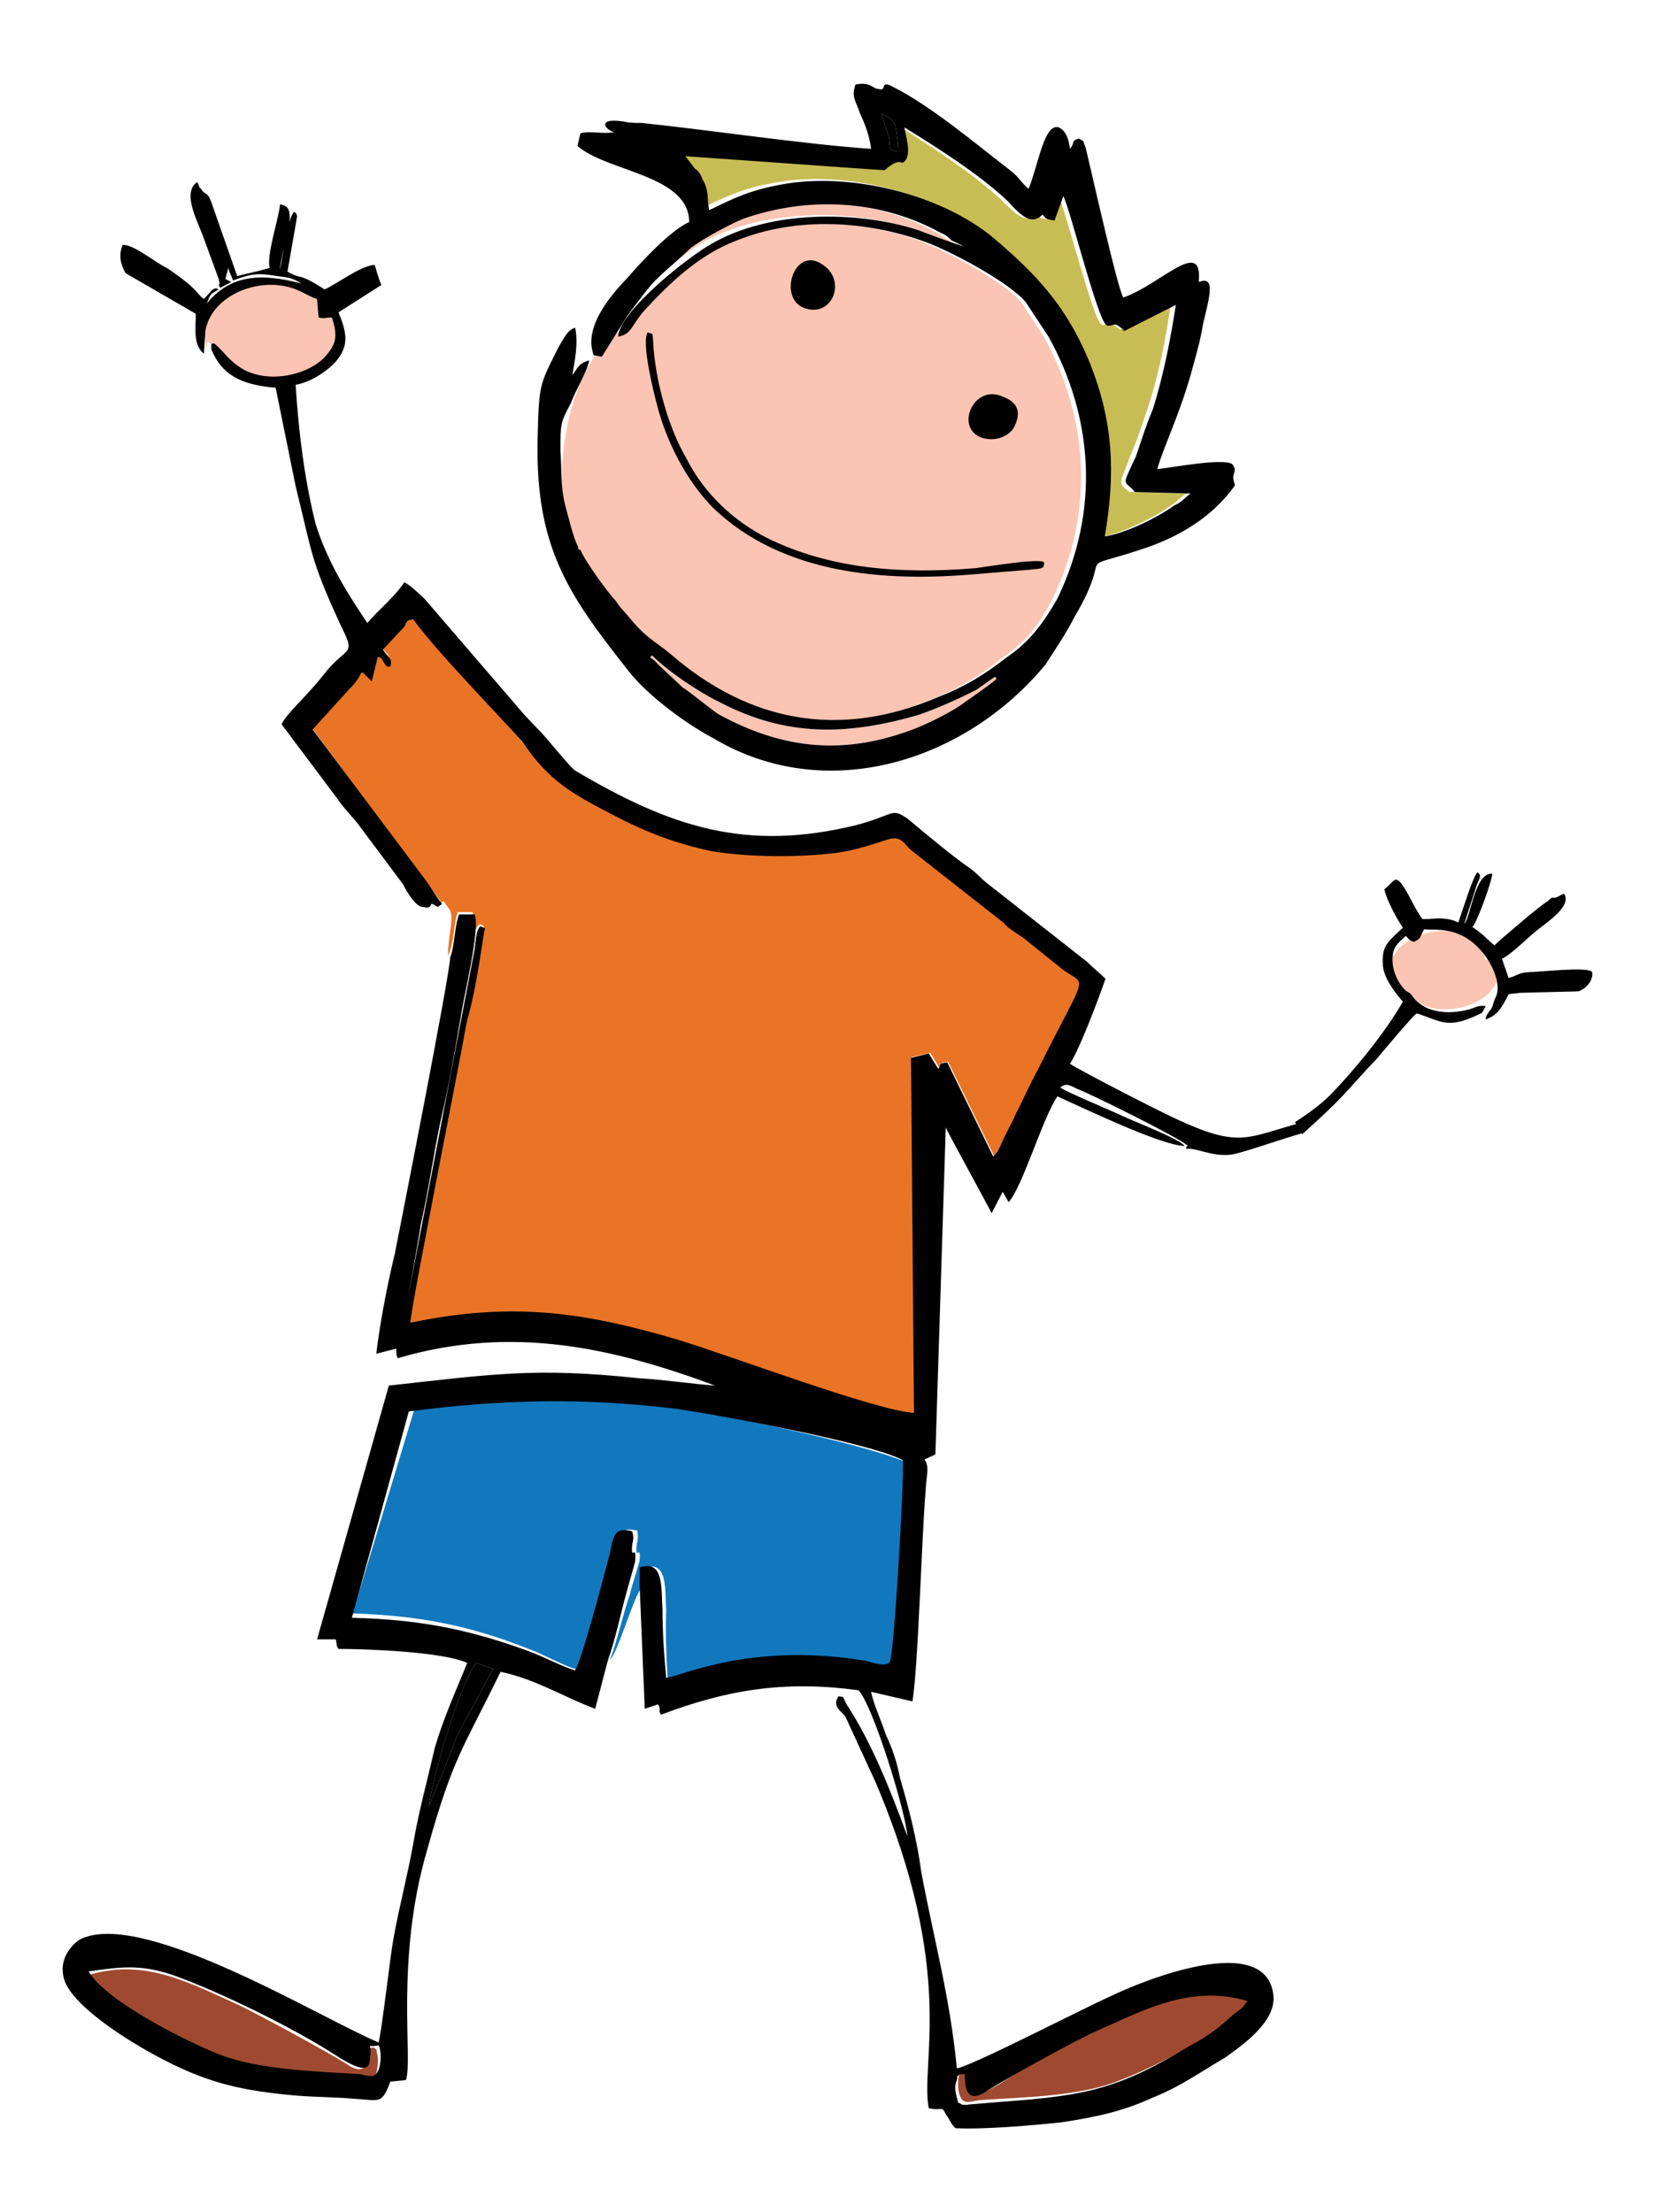 <?xml version="1.0" encoding="utf-8"?>
<!-- Generator: Adobe Illustrator 16.0.0, SVG Export Plug-In . SVG Version: 6.00 Build 0)  -->
<!DOCTYPE svg PUBLIC "-//W3C//DTD SVG 1.1//EN" "http://www.w3.org/Graphics/SVG/1.1/DTD/svg11.dtd">
<svg version="1.1" id="Layer_1" xmlns="http://www.w3.org/2000/svg" xmlns:xlink="http://www.w3.org/1999/xlink" x="0px" y="0px"
	 width="106.044px" height="141.733px" viewBox="229.771 296.816 106.044 141.733"
	 enable-background="new 229.771 296.816 106.044 141.733" xml:space="preserve">
<g>
	<path fill="#FBC4B3" d="M242.65,317.629c0.238,0.237,0.238,0.853,0.285,1.137l0.095,0.522v-0.569
		c0.568,0.189,0.616,0.569,1.089,0.948c1.043,0.995,2.796,1.943,4.313,1.28c0.711-0.38,0.38,0.094,1.375-0.38
		c0.854-0.331,1.61-1.042,1.896-1.99c0.142-0.569-0.095-1.09-0.238-1.611c-0.331,0.095-0.425,0.142-0.852,0.095
		c-0.38-0.616-0.143-0.521-0.143-1.327c-0.806-0.284-2.275-1.564-4.644-0.854C244.594,315.259,242.793,316.396,242.65,317.629
		L242.65,317.629z"/>
	<path fill="#C8BD55" d="M296.154,310.473c0.284,0.284,0.189,0.378,0.854,0.378l0.567-1.516c0.428,0.758,2.227,7.915,2.749,8.246
		c0.189,0.189,0.475-0.189,0.853,0.094c1.043,0.664-0.568-0.094,0.379,0.285l3.224-1.659c-0.285,2.228-0.806,4.645-1.47,6.683
		c-0.379,1.042-0.663,2.038-1.137,3.081c-0.048,0.237-0.426,1.09-0.521,1.374c-0.097,0.38,0,0.475,0.189,0.664
		c0,0,0.283,0.189,0.283,0.236l3.696,0.095c-0.378,0.19-0.662,0.569-1.138,0.853c-1.089,0.758-3.128,1.753-4.454,1.943
		c0.663-4.17,0.475-7.439-0.995-11.136c-1.564-3.887-3.602-5.924-6.207-8.151c-3.365-2.796-9.195-4.266-13.649-3.412
		c-2.038,0.331-3.081,0.9-4.739,1.659c-0.096-0.758,0-1.328-0.38-1.943c-0.094-0.285-0.236-0.663-0.426-0.758l-0.663-0.758
		l12.89,0.853c0.379-0.285,0-0.095,0.189-0.19c0.9-0.663,0.758,0,1.186-0.474c0.284-0.474,0-1.469-0.097-2.038
		c2.039,1.279,4.834,3.08,6.588,4.739C294.969,310.663,295.537,311.184,296.154,310.473L296.154,310.473z"/>
	<path fill="#FBC4B3" d="M267.767,319.667l1.707-2.701c1.942-2.606,1.563-2.038,3.791-4.075c0.474-0.474,2.654-1.706,3.602-2.085
		c4.17-1.469,8.91-1.279,12.795,0.853c0.284,0.095,0.474,0.285,0.757,0.475l0.76,0.473c-0.665-0.189-1.99-0.758-2.986-1.137
		c-3.886-1.279-9.573-1.279-13.364,0.853c-1.375,0.806-5.829,4.359-6.019,6.019c0.9-0.19,0.806-0.664,1.753-1.659
		c1.659-1.848,3.507-3.601,5.924-4.549c3.885-1.564,8.339-1.233,12.178,0.095c1.753,0.663,5.354,2.606,6.493,3.885l1.469,2.228
		c2.89,5.213,3.317,11.231,0.568,16.871c-0.853,1.659-1.753,2.796-3.27,3.791c-1.279,1.042-2.605,1.895-4.454,2.606
		c-6.398,2.701-12.227,1.611-17.25-2.749c-1.09-0.948-1.564-1.042-2.749-2.512c-0.379-0.475-0.474-0.569-0.853-0.947
		c-0.474-0.569-1.943-2.607-2.227-3.223l0.095-0.095c-0.19,0-0.19,0.095-0.19-0.189l-0.474-2.985
		c-0.285-3.128,0.474-7.061,2.132-9.384L267.767,319.667z"/>
	<path fill="#FBC4B3" d="M318.994,359.995c-0.237-0.38,0-0.142-0.095-0.522c-0.095-0.095-0.095-0.189-0.095-0.236
		c-0.047-0.237-0.047-0.189-0.142-0.237c0.331-1.848,2.607-2.843,4.408-2.465c0.804,0.189,1.184,0.568,1.753,0.711l0.095,1.042
		c0.284,0.047,0.379,0,0.71,0c0.38,0.995,0.142,1.47-0.426,2.132c-0.995,0.995-3.08,1.422-4.408,0.711
		c-0.853-0.569-1.042-0.948-1.657-1.421C318.994,359.759,318.994,359.521,318.994,359.995L318.994,359.995z"/>
	<path fill="#EA7425" d="M258.478,358.052c0-0.664,0.095-1.28,0.19-1.944c0.095-1.089-0.096-0.947-0.475-1.563
		c-0.378,0.189-0.284,0.285-0.473,0.189l0.284-0.189c-0.474-0.568-0.664-0.948-1.138-1.469l-7.203-9.762l2.323-2.559
		c0.379-0.378,0.568-0.664,0.806-1.042c0.378,0.094,0,0,0.284,0.189l0.38,0.379l0.379-1.563c0.474,0,0.379,0.615,0.853,0.521
		c0.142-0.474-0.189-0.521-0.474-0.995l1.279-1.516c0.285-0.427,0.189-0.333,0.664-0.522c1.374,2.038,5.45,6.208,6.919,7.961
		c1.848,2.512,3.175,3.317,6.018,4.786c1.943,0.948,3.981,1.8,6.303,2.228c2.606,0.473,5.497,0.473,7.961,0.095
		c1.421-0.189,2.322-0.522,3.458-0.806c0.713-0.189,0.901,0.284,1.375,0.617l6.018,4.739c0.191,0.284,0.76,0.664,1.139,0.948
		l2.465,1.942c1.657,1.375,1.849-0.189-1.47,6.54c-0.475,0.948-0.854,1.896-1.374,2.796c-0.189,0.568-0.38,0.854-0.663,1.422
		c-0.286,0.426-0.475,1.09-0.854,1.374l-2.939-6.019c-0.473,0.095-0.379,0-0.567,0.38l-0.568-0.948l-1.186,0.284l0.189,22.888
		c-2.605-0.189-11.658-3.744-15.212-4.737c-6.019-1.754-10.615-2.514-17.202-1.091c0.095-1.328,3.127-16.586,3.602-19.382
		c0.284-1.043,0.473-2.132,0.663-3.127l0.474-2.417c0.047-0.664,0.189-0.473-0.189-0.664c-0.38,0.285-0.38,0.853-0.475,1.469
		l-4.644,24.168c0.094-0.331,1.137-5.639,1.231-6.349c0.427-2.323,0.806-4.456,1.28-6.683c0.474-2.228,0.853-4.455,1.279-6.682
		c0.19-1.375,1.328-5.639,0.854-6.682h-0.948C258.858,355.919,258.858,357.294,258.478,358.052L258.478,358.052z"/>
	<path fill="#1178BE" d="M270.99,398.334c-0.663,0.805-1.563,4.217-2.133,4.832c0.475-1.278,0.806-2.842,1.28-4.217
		c0.095-0.473,0.521-1.753,0.615-2.132c0.095-1.186-0.284,0.095-0.189-0.997c0.095-0.473,0.095-0.567,0.047-0.945
		c-1.326-0.286-1.231,0.425-1.517,1.563c-0.426,1.467-1.942,6.633-2.322,7.345c-0.806-0.191-2.084-0.948-3.128-1.327
		c-3.838-1.517-7.014-2.132-11.278-2.273l4.028-13.317c5.733-0.711,11.041-0.664,17.06,0.189c2.749,0.425,12.748,2.465,14.785,3.648
		c0.048,1.09-0.946,12.794-1.231,13.032c-0.19,0.285-1.185-0.095-1.563-0.188c-7.489-1.375-12.086,0.853-12.892,0.853
		c-0.095-1.517-0.142-2.987-0.095-4.408c-0.095-1.278,0.142-3.316-1.469-2.701L270.99,398.334L270.99,398.334z"/>
	<path fill="#9F4A30" d="M291.32,429.515c-0.188,0.284-0.236,1.232,0,1.659c0.189,0.474,0.663,0.284,1.232,0.189
		c2.891-0.189,6.492-0.237,9.003-1.28c2.275-0.852,7.394-3.458,8.482-5.307c-2.132-0.38-3.268-0.569-5.496,0.189
		c-2.986,1.042-7.629,3.363-10.332,5.117c-2.558,1.659-2.321,0.475-2.416,0.097C291.698,429.231,292.172,429.704,291.32,429.515
		L291.32,429.515z"/>
	<path fill="#9F4A30" d="M253.74,427.998c-0.569,0.095-0.19-0.379-0.379,0.712c-0.19,0.947-0.806,0.758-1.469,0.283
		c-1.469-0.9-5.497-3.08-6.872-3.743c-2.89-1.279-5.924-3.033-9.573-1.896c0.332,0.427,0.095,0.238,0.806,0.806
		c0.285,0.283,0.569,0.567,0.806,0.711c0.663,0.474,1.232,0.854,1.942,1.279c4.502,2.748,6.683,3.223,11.896,3.602l2.274,0.188
		c0,0,0.475,0.095,0.569-0.094h0.095c0.094-0.379,0.237-1.042,0.094-1.468C253.835,427.903,254.025,428.283,253.74,427.998
		L253.74,427.998z"/>
	<path fill="#FBC4B3" d="M293.642,340.281c-0.237,0.284-1.99,1.468-2.369,1.753c-0.807,0.521-1.753,0.995-2.655,1.374
		c-4.595,1.848-8.624,1.469-12.842-0.854c-0.616-0.426-1.848-1.375-2.274-1.706l-1.564-1.469c-0.379-0.474-0.663-0.379-0.379-0.568
		c0.9,0.995,2.843,2.274,4.407,3.033c4.218,2.18,8.058,2.085,12.558,0.806c1.28-0.426,2.75-1.09,3.791-1.659
		c0.238-0.142,1.186-0.805,1.186-0.805L293.642,340.281z"/>
	<path fill="#010101" d="M259.095,407.953c-0.569,1.469-1.279,3.222-1.849,4.598c0.19-1.754,2.038-7.963,3.033-9.195l1.09,0.38
		L259.095,407.953z"/>
	<path fill="#010101" d="M287.338,306.54c-0.758-0.095-0.474-0.379-0.663-1.09c-0.095-0.474-0.331-0.853-0.426-1.374
		c0.521,0.332,0.71,0.332,0.9,0.806C287.243,305.355,287.338,306.066,287.338,306.54L287.338,306.54z"/>
	<path fill="#010101" d="M309.706,425.013c-3.744-1.09-6.776,0.664-9.714,1.943c-1.375,0.616-5.403,2.843-6.871,3.743
		c-0.665,0.475-1.28,0.664-1.47-0.189c-0.189-1.185,0.189-0.711-0.379-0.806c-0.284,0.283-0.095-0.095-0.189,0.379
		c-0.238,0.521,0,1.091,0.095,1.469h0.095c0.095,0.189,0.567,0.095,0.567,0.095l2.274-0.189c5.308-0.378,7.439-0.853,11.942-3.601
		c0.949-0.474,2.037-1.281,2.75-1.991C309.612,425.298,309.327,425.487,309.706,425.013L309.706,425.013z M254.025,427.856
		c-0.901,0.188-0.427-0.284-0.521,0.664c-0.095,0.426,0.189,1.563-2.323-0.095c-2.748-1.754-7.392-4.029-10.331-5.071
		c-2.132-0.712-3.317-0.522-5.402-0.236c1.091,1.895,6.209,4.454,8.341,5.308c2.559,0.994,6.066,1.089,9.051,1.278
		c0.473,0.095,0.948,0.283,1.137-0.189C254.214,429.136,254.214,428.14,254.025,427.856L254.025,427.856z M270.752,398.334v-1.091
		c1.611-0.568,1.375,1.47,1.47,2.748c0,1.374,0.095,2.844,0.236,4.313c0.759,0,5.26-2.322,12.748-1.091
		c0.379,0.095,1.374,0.428,1.563,0.095c0.284-0.189,0.948-11.846,0.854-12.937c-1.943-1.091-11.943-2.938-14.692-3.317
		c-5.971-0.711-11.184-0.567-16.965,0.189l-3.649,13.223c4.217,0.095,7.393,0.71,11.184,2.085c1.09,0.379,2.37,1.09,3.128,1.279
		c0.426-0.712,1.801-5.877,2.18-7.347c0.284-1.089,0.189-1.895,1.47-1.563c0.094,0.379,0.094,0.474,0,0.852
		c-0.095,1.187,0.283-0.188,0.189,1.092c-0.095,0.378-0.474,1.659-0.569,2.037c-0.378,1.375-0.71,2.986-1.184,4.312l-0.806,3.081
		c-1.943-0.711-3.791-1.896-6.066-2.369c-2.369,4.882-3.033,5.402-4.691,11.372c-2.085,7.062-0.9,13.555-1.374,14.785l-0.996,0.097
		c-0.568,1.516-0.663,1.184-2.464,1.089c-1.043-0.094-2.322-0.094-3.507-0.188c-2.181-0.19-4.218-0.475-6.303-1.281
		c-2.701-0.994-8.009-4.122-8.625-6.159c-0.379-1.28,0.426-2.18,0.995-2.561c3.933-2.037,15.401,5.024,19.146,6.589
		c0.189-0.521,0.757-5.592,0.947-6.589c0.379-2.132,0.901-4.027,1.28-6.159c0.379-2.18,0.9-4.027,1.375-6.112
		c0.568-1.945,1.374-3.698,2.084-5.452c-1.517-0.709-6.398-0.898-8.246-0.898c-0.189-0.189-0.095-0.475-0.189-0.617h-1.185
		l4.597-16.255c6.493-0.71,9.336-1.184,15.97-0.474c1.659,0.095,3.554,0.379,4.929,0.474c-6.398-2.369-12.938-3.933-20.33-1.753
		c-0.095-0.143-0.095-0.427-0.095-0.615l-1.28,0.331c0.237-1.99,0.711-4.453,1.185-6.396c0.522-2.655,3.459-17.535,3.554-19.004
		c0.285-0.711,0.285-2.085,0.569-2.749h0.995c0.38,0.948-0.709,5.26-0.9,6.634c-0.379,2.179-0.758,4.407-1.279,6.587
		c-0.474,2.228-0.759,4.407-1.28,6.683c-0.094,0.758-1.042,5.971-1.137,6.35l4.596-24.026c0.095-0.664,0.095-1.279,0.38-1.469
		c0.379,0.189,0.284,0,0.189,0.616c-0.284,1.848-0.569,3.744-1.09,5.591c-0.475,2.75-3.507,17.913-3.602,19.193
		c6.587-1.375,11.184-0.663,17.155,1.091c3.554,1.088,12.559,4.501,15.117,4.689l-0.189-22.746l1.139-0.285l0.615,0.995
		c0.189-0.427,0.094-0.332,0.567-0.427l2.939,6.02c0.426-0.333,0.521-0.9,0.805-1.375c0.285-0.615,0.475-0.9,0.664-1.375
		c0.521-0.995,0.9-1.895,1.375-2.748c3.363-6.776,3.174-5.213,1.468-6.587l-2.416-1.943c-0.427-0.284-0.995-0.615-1.186-0.9
		l-5.971-4.691c-0.426-0.379-0.615-0.9-1.375-0.711c-1.088,0.333-2.085,0.711-3.459,0.9c-2.416,0.284-5.308,0.284-7.819-0.095
		c-2.369-0.473-4.407-1.279-6.303-2.274c-2.843-1.47-4.217-2.228-5.971-4.787c-1.469-1.659-5.591-5.875-6.966-7.819
		c-0.473,0.094-0.379,0.094-0.569,0.474l-1.374,1.469c0.284,0.473,0.663,0.568,0.473,1.09c-0.473,0.094-0.379-0.617-0.806-0.617
		l-0.379,1.564l-0.38-0.379c-0.284-0.189,0.095-0.095-0.284-0.189c-0.189,0.38-0.379,0.664-0.806,1.09l-2.321,2.559l7.25,9.667
		c0.379,0.521,0.569,0.9,1.042,1.517l-0.284,0.189c-0.758-0.521-0.095,0.189-0.949,0c-0.426,0-0.994-0.9-1.279-1.47l-2.938-3.933
		c-0.521-0.616-0.9-0.995-1.28-1.564l-3.554-4.738c0.285-0.664,1.658-1.849,2.654-3.128c1.563-2.038,2.18-1.09,1.089-3.317
		c-1.896-4.123-1.752-4.407-2.842-8.814l-1.28-6.303c-2.274-0.189-3.459-0.852-4.123-2.464c0-0.569,0-0.285,0.19-0.379
		c0.71,0.616,0.899,1.089,1.848,1.659c1.612,0.9,4.028,0.427,5.213-0.758c0.71-0.806,0.899-1.279,0.474-2.559
		c-0.379,0-0.474,0.096-0.853,0l-0.095-1.184c-0.617-0.189-1.09-0.617-1.99-0.806c-2.133-0.474-4.787,0.711-5.166,2.843
		l-0.095,1.469c-0.711-0.568-0.521-1.658-0.521-2.559l-4.503-2.606c-0.284-0.521-0.474-1.09-0.189-1.801
		c0.664-0.094,2.179,1.186,2.843,1.47c2.038,1.374,1.849,1.611,2.37,1.99l0.569-0.617c0.284-0.094,0.094-0.094,0.379,0
		c-0.569,0.333-0.522,0.285-0.758,0.901c1.753-2.18,4.123-1.754,6.066-1.279c-0.664-0.38-0.806-0.38-1.564-0.475
		c-1.184-0.189-1.563-0.189-2.843,0.285c0-0.19-0.189-0.38-0.285-0.806l-0.189,0.711l0.379,0.189l-0.711,0.379l-0.095-0.189
		c0.095-0.19,0.095,0.189,0-0.379l-1.042-2.844c-0.427-1.089-1.28-2.748-0.333-3.364c0.095,0.142,0.095,0.332,0.237,0.426
		c0.285,0.475,0.38,0.095,0.664,0.854l1.659,4.738c0.711-0.189,1.279-0.284,2.086-0.521c-0.238-0.758,0.568-3.128,0.663-4.076
		c0.474,0.095,0.616,0.285,0.616,0.854c0,0.38-0.142,0.9-0.236,1.28c-0.095,0.473-0.379,1.563-0.379,2.085
		c0.094-0.522,0.474-3.365,0.9-3.744c0.19,0.189,0.096,0,0.19,0.284l-0.617,3.554c0.996,0.569,0.617,0,2.37,1.137
		c0.71-0.284,2.369-1.563,3.223-1.563c0.094,0.285,0.237,0.9,0.426,1.28l-2.75,1.753c0.475,1.185,0.759,2.085-0.189,3.175
		c-0.426,0.474-1.468,1.279-2.558,1.468c0.189,3.034,0.568,6.066,1.279,8.909c0.759,2.465,2.132,4.598,3.317,6.351
		c0.712-0.854,1.659-1.564,2.37-2.607c0.38,0.19,0.758,0.569,1.28,1.043l6.445,7.487c0.189,0.189,0.711,0.758,1.089,1.138
		c0.474,0.521,1.659,1.99,2.085,2.369c6.16,3.649,10.994,5.26,18.103,3.507c2.464-0.664,2.179-1.137,3.271-0.379
		c0.947,0.806,2.843,2.369,3.791,3.033c0.521,0.332,0.806,0.711,1.28,1.089l6.396,5.023c0.378,0.379,0.853,0.758,1.185,1.09
		c-0.426,1.233-1.611,4.407-2.274,5.45c0.806,0.522,5.971,3.175,7.062,3.65c3.838,1.753,4.358,1.042,7.676,0.142
		c0.096,0.237,0.19,0.427,0.284,0.616c-1.422,0.379-4.264,1.422-4.833,1.422c-1.185,0.095-2.133-0.474-2.748-0.379
		c0-0.426,0.425,0.047,0-0.284c-0.663-0.522-5.973-3.176-6.967-3.555c-0.568-0.285-0.758-0.379-1.091-0.095
		c0.143,0.189,3.46,1.563,4.029,1.848c0.71,0.332,3.649,1.469,3.933,1.896c-1.469,0-6.775-2.56-8.151-3.176
		c-0.947,1.374-2.227,5.782-3.126,6.777l-0.381-0.664l-0.71,1.374c-0.094-0.237-2.938-5.401-2.938-5.496l-0.663,20.945l-0.711,0.332
		c0.38,0.379,0.095,1.279,0.095,1.848c-0.285,3.412-0.475,11.278-0.854,13.648l-2.654-0.617c0.191,0.901,0.664,1.85,0.948,2.75
		c0.427,0.899,0.711,1.753,0.902,2.749c0.567,1.943,1.088,3.933,1.372,6.065c0.807,4.312,1.848,8.055,2.276,12.559
		c0.852-0.095,8.008-3.792,9.809-4.599c2.132-1.041,10-4.217,10.473-0.095c0.189,1.659-1.848,3.129-3.128,4.029
		c-1.467,0.853-2.842,1.849-4.644,2.559c-1.848,0.854-3.602,1.232-5.78,1.563c-1.754,0.189-4.977,0.475-6.824,0.38
		c-0.429-0.475-0.238-0.38-0.618-0.9c-0.283-0.569-0.189-0.189-1.088-0.379c-0.57-2.939,1.801-8.625-3.412-20.898l-1.943-4.219
		c-0.427-0.474-0.806-0.663-0.427-1.278c0.427,0.094,0.19-0.095,0.522,0.521c1.658,2.558,2.841,5.591,3.885,8.435
		c-0.095-1.563-2.227-8.435-3.128-9.337c-4.786-0.662-8.531,0-12.653,1.564l-0.094-0.189c0-0.236,0.047-0.236-0.095-0.474
		l-0.853,0.284L270.752,398.334z M261.37,403.735l-1.09-0.38c-0.995,1.232-2.843,7.441-3.033,9.195
		c0.569-1.376,1.279-3.129,1.848-4.598L261.37,403.735z"/>
	<path fill="#010101" d="M293.642,340.281l-0.143-0.095c0,0-0.947,0.664-1.138,0.805c-1.089,0.569-2.559,1.233-3.839,1.659
		c-4.5,1.28-8.34,1.375-12.558-0.806c-1.564-0.759-3.412-2.038-4.407-3.033c-0.284,0.189,0,0.095,0.379,0.568l1.564,1.469
		c0.521,0.332,1.658,1.28,2.274,1.706c4.218,2.322,8.247,2.702,12.842,0.854c0.901-0.379,1.849-0.854,2.655-1.375
		C291.652,341.75,293.405,340.565,293.642,340.281L293.642,340.281z M268.336,319.667l-0.521-0.095
		c-0.759-1.943,1.469-4.218,2.18-4.976c0.852-0.995,2.748-3.033,3.933-3.554c0-3.033-5.308-3.222-7.156-4.881l0.189-0.805
		c0.664-0.19,1.47,0.094,2.227-0.095c-0.379,0.095-1.469-0.948,0.521-0.664c0.38,0.095,0.759,0.095,1.185,0.095
		c4.503,0.474,10.474,1.375,14.691,1.659c-0.095-0.806-0.379-1.564-0.711-2.274c-0.284-0.853-0.568-1.042-0.284-1.849
		c0.995-0.189,1.091,0.285,1.47,0.285c0.615,0.189,0-0.664,0.995-0.095c2.37,1.184,5.401,3.743,7.44,5.307
		c0.616,0.474,0.711,0.806,1.184,1.185c0.664-1.659,0.995-4.218,1.942-3.933c0.522,0.285,0.617,0.805,0.712,1.374
		c0.379-0.474,0-0.474,0.569-0.664c0.426,0.285,0.189,0,0.426,0.569c0.473,1.943,2.037,9.004,2.418,9.62
		c2.368-0.805,5.118-3.933,4.833-0.995c1.042-0.38,0.758,0.711,0.285,2.654c-0.19,1.185-0.523,2.274-0.808,3.317
		c-0.757,2.653-1.753,4.644-2.132,6.018c0.947-0.095,4.122-0.71,4.788-0.332c0.378,0.426,0,0.616,0.094,0.995
		c0,0.095,0,0,0.095,0.379c-1.47,2.085-3.696,3.364-6.066,4.123c-4.502,1.47-1.564-0.189-4.218,4.313
		c-0.615,1.185-1.185,1.991-1.848,3.033c-5.118,6.209-14.027,9.052-21.278,4.74c-1.896-0.996-4.456-2.939-5.593-4.502
		c-3.744-4.74-5.781-7.772-5.686-14.455c0.095-3.791,0.095-3.602,1.326-6.065c0.333-0.569,0.616-1.185,1.091-1.28
		c0.189,0.995,0,1.99-0.189,3.033c0.378-0.474,0.378-0.758,1.09-0.948c-0.19,0.854-0.9,1.944-1.186,2.75
		c-0.664,1.232-0.664,1.327-0.664,3.033c0.095,1.279,0,2.227,0.285,3.412c0.189,0.711,0.569,2.275,0.853,2.749
		c0,0.189,0,0.189,0.237,0.189h-0.095c0.284,0.711,1.753,2.749,2.227,3.223c0.285,0.426,0.379,0.521,0.806,0.995
		c1.185,1.469,1.658,1.564,2.748,2.465c4.976,4.312,10.757,5.497,17.155,2.748c1.849-0.711,3.129-1.564,4.408-2.559
		c1.468-0.995,2.321-2.179,3.221-3.744c2.749-5.687,2.274-11.659-0.567-16.776l-1.47-2.227c-1.089-1.28-4.739-3.222-6.398-3.838
		c-3.791-1.375-8.245-1.659-12.131-0.095c-2.369,0.9-4.218,2.653-5.924,4.501c-0.853,0.995-0.758,1.469-1.658,1.659
		c0.095-1.659,4.549-5.165,6.019-5.971c3.696-2.132,9.287-2.132,13.221-0.853c0.996,0.379,2.275,0.853,2.938,1.042l-0.806-0.379
		c-0.19-0.19-0.38-0.38-0.663-0.475c-3.934-2.179-8.625-2.369-12.748-0.9c-0.901,0.38-3.128,1.564-3.555,2.086
		c-2.228,2.038-1.848,1.469-3.791,4.075L268.336,319.667z M296.579,310.568c-0.711,0.664-1.279,0.189-2.273-0.9
		c-1.754-1.659-4.503-3.412-6.588-4.691c0.095,0.568,0.427,1.563,0.095,2.085c-0.378,0.473-0.189-0.237-1.138,0.473
		c-0.237,0.096,0.188-0.094-0.237,0.19l-12.747-0.9l0.615,0.806c0.189,0.095,0.38,0.379,0.474,0.663
		c0.427,0.711,0.285,1.186,0.427,1.991c1.659-0.806,2.606-1.28,4.692-1.659c4.407-0.806,10.188,0.663,13.506,3.412
		c2.558,2.18,4.645,4.217,6.207,8.057c1.47,3.696,1.658,6.966,0.948,11.088c1.28-0.189,3.365-1.185,4.456-1.99
		c0.473-0.189,0.757-0.568,1.041-0.758l-3.602-0.095c0-0.095-0.284-0.331-0.284-0.331c-0.236-0.189-0.331-0.285-0.236-0.569
		c0.095-0.284,0.521-1.184,0.616-1.374c0.378-1.09,0.662-2.038,1.09-3.033c0.662-2.084,1.137-4.502,1.47-6.682l-3.271,1.659
		c-0.854-0.379,0.711,0.427-0.381-0.285c-0.283-0.284-0.567,0.095-0.805-0.094c-0.568-0.378-2.322-7.44-2.748-8.246l-0.569,1.563
		C296.674,310.852,296.77,310.757,296.579,310.568L296.579,310.568z M287.338,306.54c0-0.474-0.095-1.185-0.189-1.658
		c-0.189-0.474-0.379-0.474-0.9-0.806c0.096,0.521,0.332,0.9,0.427,1.374C286.865,306.161,286.58,306.445,287.338,306.54
		L287.338,306.54z"/>
	<path fill="#010101" d="M296.674,332.841c0,0.474-0.189,0.379-0.9,0.474l-3.507,0.284c-5.829,0.521-12.368,0-16.775-4.218
		c-1.659-1.658-3.034-4.218-3.649-6.729c-0.19-0.711-0.996-3.934-0.568-4.55c0.378,0.237,0.284-0.284,0.378,1.09
		c0.19,2.274,0.995,5.118,2.086,6.966c1.137,2.274,3.032,4.027,5.166,5.117c4.123,2.038,8.72,2.323,13.363,1.943
		C293.027,333.125,296.343,332.557,296.674,332.841L296.674,332.841z"/>
	<path fill="#010101" d="M294.02,322.226c0.76,0.285,1.28,0.806,0.76,1.896c-0.19,0.474-1.043,1.042-2.038,0.758
		C290.894,324.311,292.124,321.373,294.02,322.226L294.02,322.226z"/>
	<path fill="#010101" d="M282.364,313.696c1.753,0.995,0.757,3.554-1.091,2.843C279.614,315.875,280.657,312.652,282.364,313.696
		L282.364,313.696z"/>
	<path fill="#010101" d="M312.74,368.714c0.805-0.521,1.612-1.09,2.274-1.752c1.564-1.612,3.507-3.981,4.645-5.971
		c-0.664-0.758-1.232-1.612-1.279-2.322c-0.095-1.279,0.331-1.516,1.279-2.417c-0.379-0.569-1.043-1.753-1.185-2.464
		c0.759-0.569,0.664-1.28,1.706,0.664c0.189,0.379,0.473,0.899,0.712,1.232c0.378,0.095,1.42-0.237,2.321,0.237
		c0.236-0.664,0.947-2.985,1.23-3.222c0.286,0.237,0.145,0.332-0.045,0.805l-0.808,2.512c0.427-0.426,0.664-3.316,1.801-3.222
		c0,0.379-0.948,3.081-1.279,3.413c0.712,0.473,0.854,0.71,1.422,1.185c0.284-0.333,1.753-1.517,2.227-1.943
		c0.381-0.285,0.807-0.664,1.186-0.9c0.379-0.38,0.284-0.142,0.521-0.237c0.189-0.047,0.236-0.142,0.523-0.237
		c0.521,0.806-1.139,1.848-1.706,2.322c-0.618,0.474-1.612,1.517-2.276,1.848l0.428,1.232c0.663-0.189,0.568-0.332,1.325-0.379
		c0.57,0,3.84-0.379,4.029,0c0.095,0.616-0.522,1.137-0.9,1.232l-3.744,0.095c-0.189,0.047-0.568,0.047-0.71,0.094
		c-0.428,0.806-0.665,1.328-1.47,1.612c0-0.284,0.237-0.521,0.379-0.711c0.095-0.189,0.142-0.521,0.284-0.758
		c0.379-0.899-0.379-2.369-1.09-3.08c-1.374-1.469-2.891-1.137-3.508-1.232c-0.331,0.521-0.14,0.568-0.662,0.806
		c-0.332-0.095-0.332-0.19-0.521-0.38c-0.331,0.332-0.664,0.522-0.807,1.043c-0.142,0.711,0.048,1.469,0.476,2.086
		c0.521,0.71,0.473,0.284,0.805,0.805c0.807,1.042,2.323,1.09,3.459,0.806c0.475-0.096,0.663-0.332,1.186-0.237l-0.236,0.427
		c-2.085,1.043-2.513,0.615-3.982,0.095l-0.188-0.048c0-0.189-2.369,2.654-2.606,2.938c-0.854,0.853-1.658,1.848-2.56,2.748
		c-0.521,0.522-1.326,1.28-2.18,2.039C313.071,369.188,312.929,368.952,312.74,368.714L312.74,368.714z"/>
</g>
</svg>
